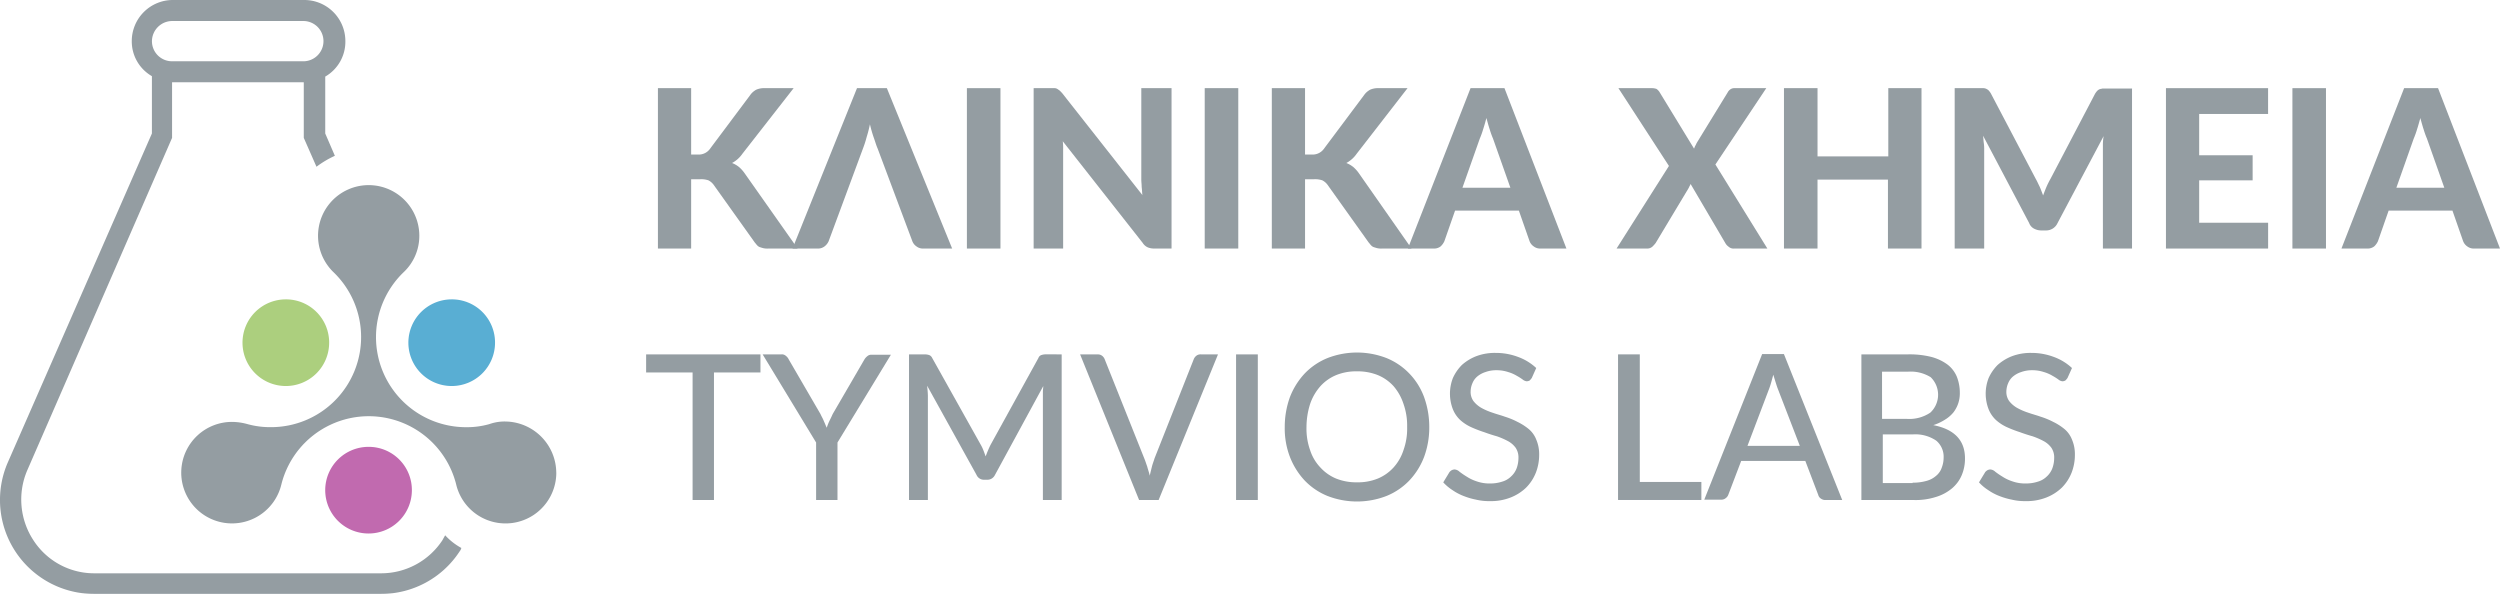 <svg xmlns="http://www.w3.org/2000/svg" width="255.836" height="60.777" viewBox="0 0 255.836 60.777"><defs><style>.a{opacity:0.649;}.b{fill:#5a6870;}.c{fill:#6d6e71;}.d{fill:#7fb539;}.e{fill:#0082bb;}.f{fill:#9f1a84;}</style></defs><g class="a"><path class="b" d="M45.544,54.776c-.09.179-.179.314-.269.493a7.5,7.5,0,0,1-6.27,3.4H9.669a7.4,7.4,0,0,1-6.27-3.4,7.592,7.592,0,0,1-.627-7.121L17.6,14.108V8.42H31.078v5.688l1.3,2.956a9.935,9.935,0,0,1,1.881-1.12l-.985-2.284V7.838a4.122,4.122,0,0,0,2.06-3.628A4.205,4.205,0,0,0,31.123,0H17.686a4.205,4.205,0,0,0-4.21,4.21,4.1,4.1,0,0,0,2.06,3.583V13.66L.8,47.3A9.615,9.615,0,0,0,9.624,60.777H38.961a9.582,9.582,0,0,0,8.062-4.344.9.9,0,0,0,.179-.358A6.423,6.423,0,0,1,45.544,54.776ZM17.6,2.15H31.033a2.06,2.06,0,1,1,0,4.121H17.6a2.055,2.055,0,0,1-2.06-2.06A2.084,2.084,0,0,1,17.6,2.15Z" transform="translate(0.009 0)"/><path class="c" d="M96.092,81.076,94.3,77v.045A5.627,5.627,0,0,0,96.092,81.076Z" transform="translate(-52.061 -42.513)"/><g transform="translate(18.546 18.945)"><path class="b" d="M79.783,71.726A5.194,5.194,0,0,1,69.527,72.89a9.221,9.221,0,0,0-17.87,0A5.194,5.194,0,1,1,46.6,66.53a6.023,6.023,0,0,1,1.568.224,8.744,8.744,0,0,0,2.419.314,9.218,9.218,0,0,0,6.4-15.855h0A5.182,5.182,0,1,1,65.765,47.5a5.1,5.1,0,0,1-1.612,3.717h0a9.218,9.218,0,0,0,6.4,15.855,8.429,8.429,0,0,0,2.374-.314,4.685,4.685,0,0,1,1.612-.269,5.276,5.276,0,0,1,5.24,5.24" transform="translate(-41.4 -42.3)"/><path class="d" d="M64.268,72.834A4.434,4.434,0,1,1,59.834,68.4a4.416,4.416,0,0,1,4.434,4.434" transform="translate(-49.13 -56.71)"/><path class="e" d="M102.168,72.834A4.434,4.434,0,1,1,97.734,68.4a4.416,4.416,0,0,1,4.434,4.434" transform="translate(-70.055 -56.71)"/><path class="f" d="M83.168,106.534a4.434,4.434,0,1,1-4.434-4.434,4.416,4.416,0,0,1,4.434,4.434" transform="translate(-59.565 -75.317)"/></g><g transform="translate(66.121 9.022)"><g transform="translate(1.207)"><path class="b" d="M161.8,29.913h-3.019a1.844,1.844,0,0,1-.491-.038c-.151-.038-.264-.075-.377-.113a.677.677,0,0,1-.264-.189c-.075-.075-.151-.189-.226-.264L153.2,23.386a1.536,1.536,0,0,0-.528-.453,2.3,2.3,0,0,0-.83-.113H150.9v7.094h-3.4V13.5h3.4v6.792h.679a1.413,1.413,0,0,0,1.207-.528l4.15-5.547a1.785,1.785,0,0,1,.641-.566,1.988,1.988,0,0,1,.868-.151h2.943l-5.245,6.716a3.034,3.034,0,0,1-1.056.943,2.732,2.732,0,0,1,.717.415,3.526,3.526,0,0,1,.6.679Z" transform="translate(-147.5 -13.5)"/><path class="b" d="M200.338,29.913h-2.943a1.088,1.088,0,0,1-.717-.226,1.134,1.134,0,0,1-.415-.528l-3.547-9.471c-.151-.34-.264-.755-.415-1.17a13.49,13.49,0,0,1-.377-1.321,13.491,13.491,0,0,1-.34,1.321,10.6,10.6,0,0,1-.377,1.17L187.7,29.159a1.358,1.358,0,0,1-.415.528,1.088,1.088,0,0,1-.717.226H184L190.6,13.5h3.056Z" transform="translate(-170.228 -13.5)"/><path class="b" d="M234.734,29.913H231.3V13.5h3.434Z" transform="translate(-199.681 -13.5)"/><path class="b" d="M263.512,13.5V29.913h-1.736a1.828,1.828,0,0,1-.679-.113,1.179,1.179,0,0,1-.528-.453l-8.188-10.414a5.57,5.57,0,0,1,.038.792V29.913H249.4V13.5h2.151a.545.545,0,0,1,.264.075c.075.038.151.113.226.151l.264.264,8.226,10.452c-.038-.3-.038-.566-.075-.83,0-.264-.038-.528-.038-.755V13.5Z" transform="translate(-210.951 -13.5)"/><path class="b" d="M299.234,29.913H295.8V13.5h3.434Z" transform="translate(-239.844 -13.5)"/><path class="b" d="M328.3,29.913h-3.019a1.844,1.844,0,0,1-.491-.038c-.151-.038-.264-.075-.377-.113a.677.677,0,0,1-.264-.189c-.075-.075-.151-.189-.226-.264L319.7,23.386a1.536,1.536,0,0,0-.528-.453,2.3,2.3,0,0,0-.83-.113H317.4v7.094H314V13.5h3.4v6.792h.679a1.413,1.413,0,0,0,1.207-.528l4.15-5.547a1.785,1.785,0,0,1,.641-.566,1.988,1.988,0,0,1,.868-.151h2.943l-5.207,6.716a3.034,3.034,0,0,1-1.056.943,2.732,2.732,0,0,1,.717.415,3.526,3.526,0,0,1,.6.679Z" transform="translate(-251.177 -13.5)"/><path class="b" d="M367.125,29.913h-2.641a1.088,1.088,0,0,1-.717-.226,1.134,1.134,0,0,1-.415-.528l-1.094-3.132H355.73l-1.094,3.132a1.7,1.7,0,0,1-.377.528,1.088,1.088,0,0,1-.717.226H350.9L357.314,13.5h3.471Zm-5.735-6.226-1.773-5.018a8.69,8.69,0,0,1-.34-.943c-.113-.34-.226-.755-.34-1.17-.113.415-.226.83-.34,1.17a8.683,8.683,0,0,1-.34.943l-1.773,5.018Z" transform="translate(-274.154 -13.5)"/><path class="b" d="M422.932,29.913h-3.4a.741.741,0,0,1-.566-.189,1.07,1.07,0,0,1-.34-.377l-3.547-6.037-.113.226-.113.226L411.5,29.347a3.4,3.4,0,0,1-.34.377.8.8,0,0,1-.491.189H407.5l5.358-8.452L407.689,13.5h3.4a1.478,1.478,0,0,1,.491.075,1.138,1.138,0,0,1,.3.3l3.547,5.811c.038-.075.075-.189.113-.264a2.241,2.241,0,0,0,.151-.3l3.169-5.169a.891.891,0,0,1,.3-.34.678.678,0,0,1,.415-.113h3.245l-5.207,7.81Z" transform="translate(-309.397 -13.5)"/><path class="b" d="M466.974,13.5V29.913H463.54V22.857h-7.207v7.056H452.9V13.5h3.434v6.98h7.244V13.5Z" transform="translate(-337.667 -13.5)"/><path class="b" d="M517.349,13.5V29.913h-2.981V19.16a5.673,5.673,0,0,1,.075-.755l-4.716,8.9a1.281,1.281,0,0,1-1.207.755h-.49a1.561,1.561,0,0,1-.717-.189,1.047,1.047,0,0,1-.491-.566l-4.716-8.942c.038.264.038.528.075.755a4.331,4.331,0,0,1,.038.679V29.913H499.2V13.5h2.943a.711.711,0,0,1,.3.075.79.79,0,0,1,.226.151,2.1,2.1,0,0,1,.226.3l4.6,8.754c.151.264.264.528.415.83.113.264.226.566.34.868.113-.3.226-.6.34-.868a8.507,8.507,0,0,1,.415-.83l4.566-8.716a2.1,2.1,0,0,1,.226-.3.791.791,0,0,1,.226-.151c.076-.038.189-.038.3-.075h3.018Z" transform="translate(-366.497 -13.5)"/><path class="b" d="M559.9,16.141v4.226h5.471v2.566H559.9v4.339h7.056v2.641H556.5V13.5h10.452v2.641Z" transform="translate(-402.177 -13.5)"/><path class="b" d="M594.234,29.913H590.8V13.5h3.434Z" transform="translate(-423.535 -13.5)"/><path class="b" d="M620.325,29.913h-2.641a1.088,1.088,0,0,1-.717-.226,1.134,1.134,0,0,1-.415-.528l-1.094-3.132H608.93l-1.094,3.132a1.7,1.7,0,0,1-.377.528,1.088,1.088,0,0,1-.717.226H604.1L610.514,13.5h3.471Zm-5.7-6.226-1.773-5.018a8.7,8.7,0,0,1-.34-.943c-.113-.34-.226-.755-.34-1.17-.113.415-.226.83-.34,1.17a8.705,8.705,0,0,1-.339.943l-1.773,5.018Z" transform="translate(-431.817 -13.5)"/></g><g transform="translate(0 27.054)"><path class="b" d="M155.959,87.549h-4.716V100.6h-2.188V87.549H144.3V85.7H156v1.849Z" transform="translate(-144.3 -85.511)"/><path class="b" d="M183.56,94.718V100.6h-2.188V94.718L175.9,85.7h1.924a.6.6,0,0,1,.453.151,1.027,1.027,0,0,1,.3.377l3.245,5.584c.113.264.264.491.34.717.113.226.189.453.3.679a5.04,5.04,0,0,1,.264-.679c.113-.226.226-.453.34-.717l3.245-5.584a1.222,1.222,0,0,1,.3-.34.6.6,0,0,1,.453-.151h1.962Z" transform="translate(-163.977 -85.511)"/><path class="b" d="M231.221,85.7v14.9H229.3V89.511c0-.189.038-.377.038-.566l-4.943,9.093a.854.854,0,0,1-.792.491h-.3a.819.819,0,0,1-.792-.491l-5.056-9.131c.038.377.075.755.075,1.094v10.6H215.6V85.7h1.622a1.408,1.408,0,0,1,.453.075.585.585,0,0,1,.3.3l4.981,8.9a3.808,3.808,0,0,1,.264.566c.075.189.151.415.226.6a10.865,10.865,0,0,1,.491-1.17l4.905-8.9a.472.472,0,0,1,.3-.3,1.408,1.408,0,0,1,.453-.075Z" transform="translate(-188.697 -85.511)"/><path class="b" d="M276.112,85.7l-6.075,14.9h-2L262,85.7h1.773a.758.758,0,0,1,.491.151.863.863,0,0,1,.264.377l4.037,10.112c.113.264.189.528.3.83.075.3.189.6.264.943.075-.34.151-.641.226-.943s.189-.566.264-.83l4-10.112a.863.863,0,0,1,.264-.377.7.7,0,0,1,.491-.151h1.736Z" transform="translate(-217.59 -85.511)"/><path class="b" d="M306.526,100.6H304.3V85.7h2.226Z" transform="translate(-243.929 -85.511)"/><path class="b" d="M332.291,92.822a8.649,8.649,0,0,1-.528,3.056,7.259,7.259,0,0,1-1.509,2.415,6.759,6.759,0,0,1-2.339,1.585,8.332,8.332,0,0,1-6.037,0,6.759,6.759,0,0,1-2.339-1.585,7.491,7.491,0,0,1-1.509-2.415,8.138,8.138,0,0,1-.528-3.056,8.962,8.962,0,0,1,.528-3.056,7.491,7.491,0,0,1,1.509-2.415,6.759,6.759,0,0,1,2.339-1.585,8.332,8.332,0,0,1,6.037,0,6.76,6.76,0,0,1,2.339,1.585,6.9,6.9,0,0,1,1.509,2.415A8.962,8.962,0,0,1,332.291,92.822Zm-2.264,0a6.69,6.69,0,0,0-.377-2.377,5.271,5.271,0,0,0-1.019-1.811,4.5,4.5,0,0,0-1.622-1.132,5.536,5.536,0,0,0-2.113-.377,5.407,5.407,0,0,0-2.113.377,4.5,4.5,0,0,0-1.622,1.132,5.336,5.336,0,0,0-1.057,1.811,7.847,7.847,0,0,0-.377,2.377A6.551,6.551,0,0,0,320.1,95.2a4.632,4.632,0,0,0,1.057,1.773,4.5,4.5,0,0,0,1.622,1.132,5.536,5.536,0,0,0,2.113.377,5.407,5.407,0,0,0,2.113-.377,4.5,4.5,0,0,0,1.622-1.132A4.857,4.857,0,0,0,329.65,95.2,6.551,6.551,0,0,0,330.027,92.822Z" transform="translate(-252.149 -85.2)"/><path class="b" d="M369.556,87.866a1.639,1.639,0,0,1-.226.264.711.711,0,0,1-.3.075.8.8,0,0,1-.415-.189,5.947,5.947,0,0,0-.6-.377,3.74,3.74,0,0,0-.868-.377,3.685,3.685,0,0,0-1.207-.189,3.219,3.219,0,0,0-1.132.189,2.49,2.49,0,0,0-.83.453,1.746,1.746,0,0,0-.491.679,2.239,2.239,0,0,0-.189.868,1.6,1.6,0,0,0,.3.981,2.8,2.8,0,0,0,.792.679,6.368,6.368,0,0,0,1.132.491c.415.151.868.264,1.283.415a7.639,7.639,0,0,1,1.283.528,5.765,5.765,0,0,1,1.132.717,2.653,2.653,0,0,1,.792,1.094,3.765,3.765,0,0,1,.3,1.547,5.028,5.028,0,0,1-.34,1.849,4.538,4.538,0,0,1-.981,1.509,4.782,4.782,0,0,1-1.585,1.019,5.471,5.471,0,0,1-2.151.377,5.658,5.658,0,0,1-1.4-.151,7.191,7.191,0,0,1-1.283-.377,5.391,5.391,0,0,1-1.132-.6,4.78,4.78,0,0,1-.943-.792l.641-1.056a1,1,0,0,1,.226-.189.711.711,0,0,1,.3-.075.812.812,0,0,1,.491.226,7.6,7.6,0,0,0,.717.491,4.276,4.276,0,0,0,1.019.491,3.941,3.941,0,0,0,1.434.226,3.861,3.861,0,0,0,1.207-.189,2.135,2.135,0,0,0,.906-.528,2.168,2.168,0,0,0,.566-.83,3.1,3.1,0,0,0,.189-1.056A1.756,1.756,0,0,0,367.9,95a2.358,2.358,0,0,0-.792-.679,7.855,7.855,0,0,0-1.132-.491c-.415-.113-.868-.264-1.283-.415a12.912,12.912,0,0,1-1.283-.491,4.426,4.426,0,0,1-1.132-.717,3.066,3.066,0,0,1-.792-1.132,4.405,4.405,0,0,1,0-3.207,4.57,4.57,0,0,1,.906-1.321,4.829,4.829,0,0,1,1.471-.906,5.415,5.415,0,0,1,2-.34,6.406,6.406,0,0,1,2.3.415,5.426,5.426,0,0,1,1.849,1.132Z" transform="translate(-278.924 -85.262)"/><path class="b" d="M416.427,98.755V100.6H407.9V85.7h2.226V98.755Z" transform="translate(-308.439 -85.511)"/><path class="b" d="M445.412,100.542h-1.7a.758.758,0,0,1-.491-.151.638.638,0,0,1-.264-.377l-1.321-3.471h-6.565l-1.321,3.471a.76.76,0,0,1-.264.34.7.7,0,0,1-.491.151h-1.7l5.924-14.9h2.226ZM441.073,95l-2.226-5.773c-.151-.377-.3-.906-.49-1.509-.075.3-.151.566-.226.83a7.109,7.109,0,0,1-.226.679L435.715,95Z" transform="translate(-323.01 -85.449)"/><path class="b" d="M478.654,85.7a9.086,9.086,0,0,1,2.415.264,4.855,4.855,0,0,1,1.66.792A3.046,3.046,0,0,1,483.672,88a4.437,4.437,0,0,1,.3,1.622,3.257,3.257,0,0,1-.151,1.056,3.221,3.221,0,0,1-.491.943,3.383,3.383,0,0,1-.868.755,5.108,5.108,0,0,1-1.207.566c2.151.415,3.245,1.547,3.245,3.4a4.317,4.317,0,0,1-.34,1.736,3.588,3.588,0,0,1-1.019,1.358,4.638,4.638,0,0,1-1.66.868,6.767,6.767,0,0,1-2.226.3H473.9V85.7Zm-2.641,1.736V92.3h2.528a3.848,3.848,0,0,0,2.415-.641,2.506,2.506,0,0,0,.038-3.622,3.881,3.881,0,0,0-2.339-.566h-2.641Zm3.132,11.395a5.081,5.081,0,0,0,1.434-.189,2.442,2.442,0,0,0,.981-.528,1.82,1.82,0,0,0,.566-.83,2.881,2.881,0,0,0,.189-1.019,2.146,2.146,0,0,0-.755-1.736,3.8,3.8,0,0,0-2.377-.641h-3.094v4.981h3.056Z" transform="translate(-349.536 -85.511)"/><path class="b" d="M514.856,87.866a1.641,1.641,0,0,1-.226.264.71.71,0,0,1-.3.075.8.8,0,0,1-.415-.189,5.942,5.942,0,0,0-.6-.377,3.74,3.74,0,0,0-.868-.377,3.686,3.686,0,0,0-1.207-.189,3.218,3.218,0,0,0-1.132.189,2.49,2.49,0,0,0-.83.453,1.747,1.747,0,0,0-.491.679,2.238,2.238,0,0,0-.189.868,1.6,1.6,0,0,0,.3.981,2.794,2.794,0,0,0,.792.679,6.366,6.366,0,0,0,1.132.491c.415.151.868.264,1.283.415a7.643,7.643,0,0,1,1.283.528,5.768,5.768,0,0,1,1.132.717,2.652,2.652,0,0,1,.792,1.094,3.764,3.764,0,0,1,.3,1.547,5.027,5.027,0,0,1-.34,1.849,4.537,4.537,0,0,1-.981,1.509,4.782,4.782,0,0,1-1.585,1.019,5.472,5.472,0,0,1-2.151.377,5.658,5.658,0,0,1-1.4-.151,7.192,7.192,0,0,1-1.283-.377,5.391,5.391,0,0,1-1.132-.6,4.779,4.779,0,0,1-.943-.792l.641-1.056a1,1,0,0,1,.226-.189.711.711,0,0,1,.3-.075.811.811,0,0,1,.49.226,7.612,7.612,0,0,0,.717.491,4.275,4.275,0,0,0,1.019.491,3.941,3.941,0,0,0,1.434.226,3.861,3.861,0,0,0,1.207-.189,2.135,2.135,0,0,0,.906-.528,2.168,2.168,0,0,0,.566-.83,3.1,3.1,0,0,0,.189-1.056A1.756,1.756,0,0,0,513.2,95a2.359,2.359,0,0,0-.792-.679,7.857,7.857,0,0,0-1.132-.491c-.415-.113-.868-.264-1.283-.415a12.913,12.913,0,0,1-1.283-.491,4.425,4.425,0,0,1-1.132-.717,3.066,3.066,0,0,1-.792-1.132,4.406,4.406,0,0,1,0-3.207,4.57,4.57,0,0,1,.906-1.321,4.83,4.83,0,0,1,1.472-.906,5.415,5.415,0,0,1,2-.34,6.406,6.406,0,0,1,2.3.415,5.426,5.426,0,0,1,1.849,1.132Z" transform="translate(-369.4 -85.262)"/></g></g></g></svg>